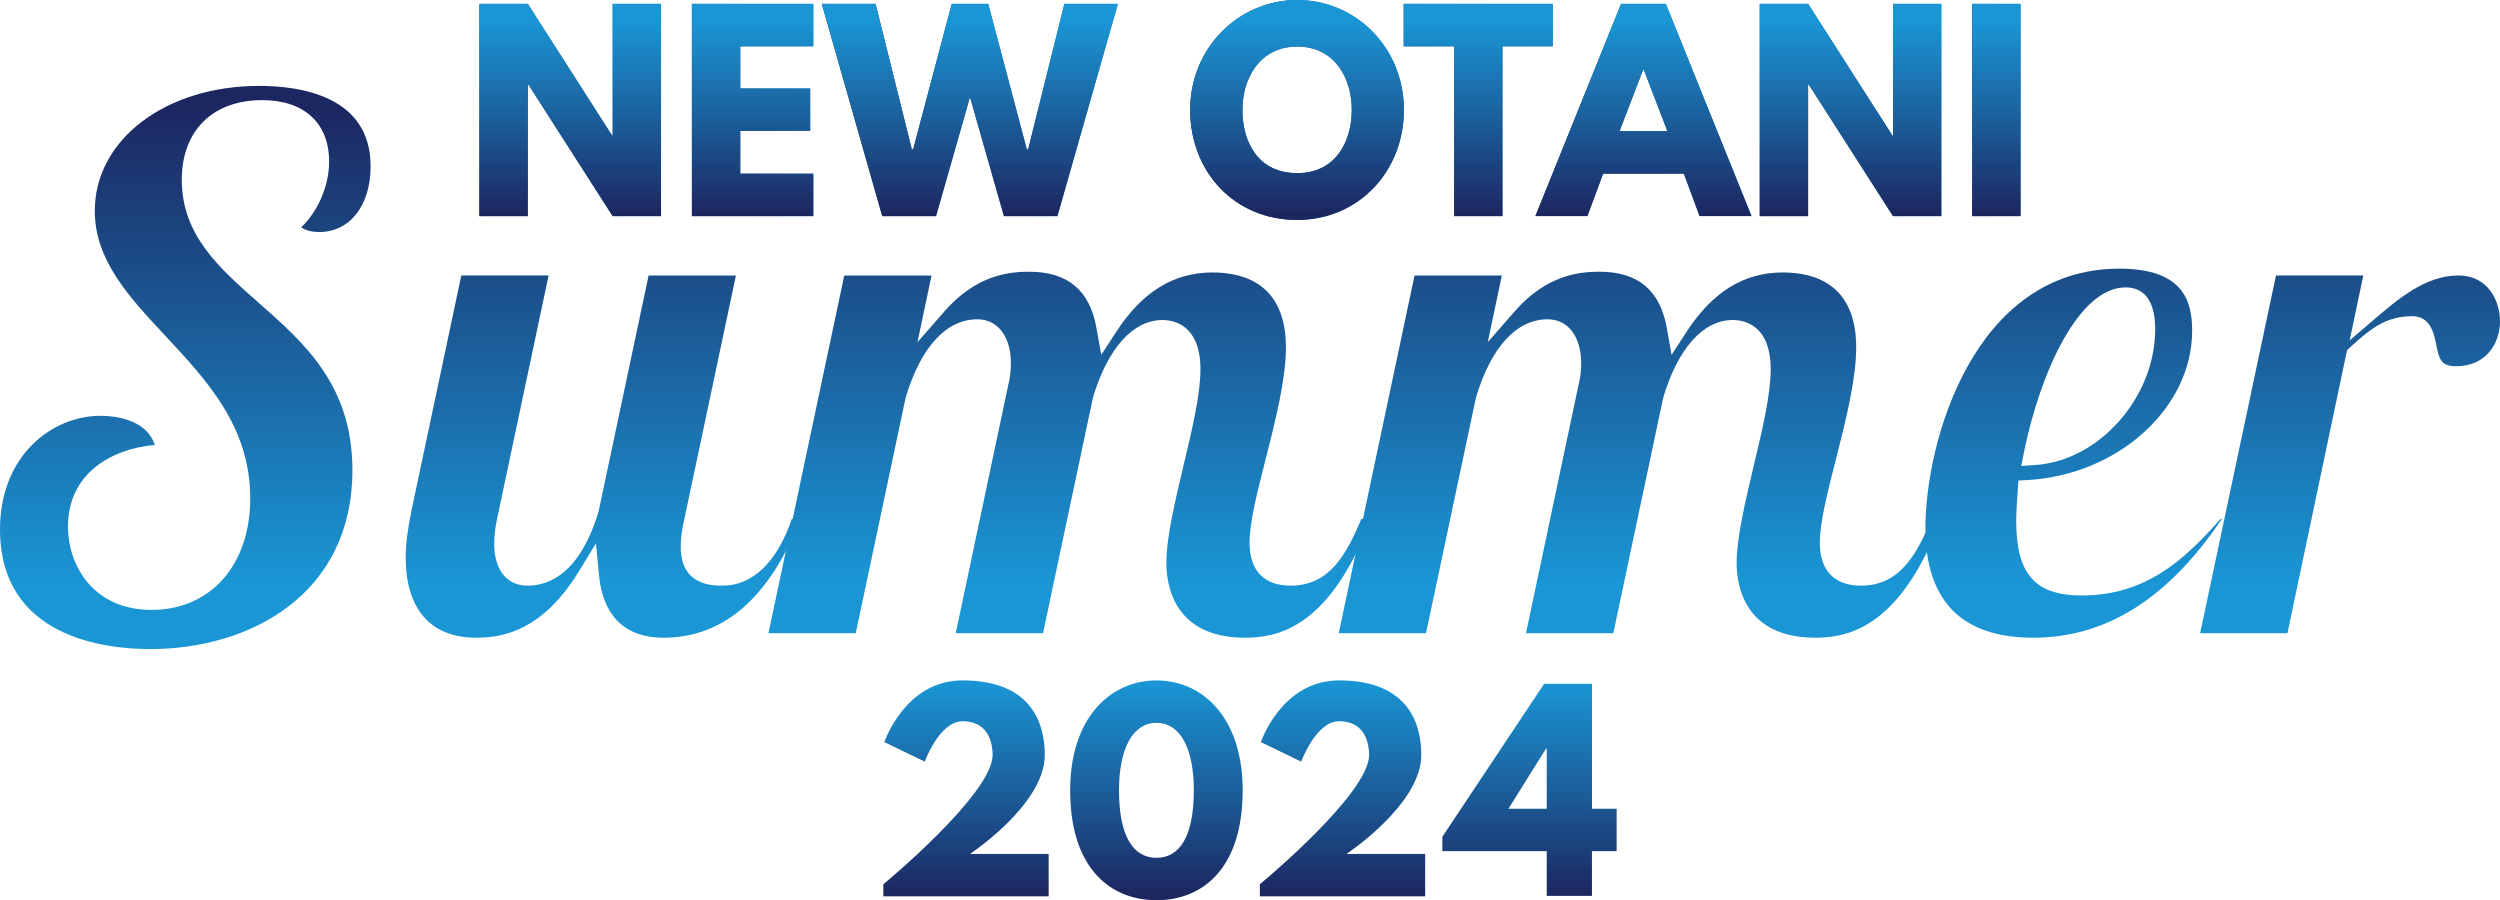 <svg viewBox="0 0 172.272 62.033" xmlns="http://www.w3.org/2000/svg" xmlns:xlink="http://www.w3.org/1999/xlink"><linearGradient id="a" gradientUnits="userSpaceOnUse" x1="33.086" x2="44.57" y1="7.578" y2="7.578"><stop offset="0" stop-color="#1c2660"/><stop offset=".455" stop-color="#1b5a96"/><stop offset="1" stop-color="#1a96d5"/></linearGradient><clipPath id="b"><path d="m42.217.266v9.077h-.035l-5.814-9.077h-3.332v14.626h3.332v-9.077h.035l5.814 9.077h3.334v-14.626z"/></clipPath><linearGradient id="c" gradientTransform="matrix(0 -16.776 -16.776 -0 12994.124 -3401.472)" x1="-203.647" x2="-202.847" xlink:href="#a" y1="772.242" y2="772.242"/><linearGradient id="d" x1="47.712" x2="55.389" xlink:href="#a"/><clipPath id="e"><path d="m47.678.266v14.626h8.367v-2.925h-5.035v-2.943h4.82v-2.926h-4.82v-2.905h5.035v-2.926z"/></clipPath><linearGradient id="f" gradientTransform="matrix(0 -16.776 -16.776 -0 13009.828 -3401.472)" x1="-203.647" x2="-202.847" xlink:href="#a" y1="772.429" y2="772.429"/><linearGradient id="g" x1="56.711" x2="75.432" xlink:href="#a"/><clipPath id="h"><path d="m73.344.266-2.498 10.033h-.088l-2.66-10.033h-2.516l-2.66 10.033h-.088l-2.5-10.033h-3.705l4.166 14.626h3.705l2.34-8.208 2.34 8.208h3.686l4.166-14.626z"/></clipPath><linearGradient id="i" gradientTransform="matrix(0 -16.776 -16.776 -0 13028.546 -3401.472)" x1="-203.647" x2="-202.847" xlink:href="#a" y1="772.653" y2="772.653"/><linearGradient id="j" x1="82.332" x2="95.375" xlink:href="#a" y1="7.578" y2="7.578"/><clipPath id="k"><path d="m85.613 7.57c0-2.181 1.203-4.361 3.775-4.361 2.588 0 3.758 2.18 3.758 4.361 0 2.179-1.1 4.36-3.758 4.36-2.731 0-3.775-2.181-3.775-4.36m-3.6 0c0 4.272 3.049 7.587 7.375 7.587 4.201 0 7.355-3.315 7.355-7.587s-3.297-7.57-7.355-7.57c-4.024 0-7.375 3.297-7.375 7.57"/></clipPath><linearGradient id="l" gradientTransform="matrix(0 -16.776 -16.776 -0 13056.734 -3401.472)" x1="-203.647" x2="-202.847" xlink:href="#a" y1="772.989" y2="772.989"/><linearGradient id="m" x1="96.77" x2="106.202" xlink:href="#a"/><clipPath id="n"><path d="m96.728.266v2.926h3.473v11.7h3.332v-11.7h3.475v-2.926z"/></clipPath><linearGradient id="o" gradientTransform="matrix(0 -16.776 -16.776 -0 13072.343 -3401.472)" x1="-203.647" x2="-202.847" xlink:href="#a" y1="773.175" y2="773.175"/><linearGradient id="p" x1="105.863" x2="119.528" xlink:href="#a"/><clipPath id="q"><path d="m113.231 4.786h.035l1.631 4.253h-3.297zm-1.525-4.521-5.902 14.626h3.58l1.082-2.925h5.566l1.082 2.925h3.582l-5.906-14.626z"/></clipPath><linearGradient id="r" gradientTransform="matrix(0 -16.776 -16.776 -0 13086.562 -3401.472)" x1="-203.647" x2="-202.847" xlink:href="#a" y1="773.344" y2="773.344"/><linearGradient id="s" x1="121.312" x2="132.794" xlink:href="#a"/><clipPath id="t"><path d="m130.445.266v9.077h-.037l-5.814-9.077h-3.332v14.626h3.332v-9.077h.037l5.814 9.077h3.33v-14.626z"/></clipPath><linearGradient id="u" gradientTransform="matrix(0 -16.776 -16.776 -0 13104.406 -3401.472)" x1="-203.647" x2="-202.847" xlink:href="#a" y1="773.557" y2="773.557"/><linearGradient id="v" x1="135.918" x2="138.975" xlink:href="#a"/><clipPath id="w"><path d="m135.904.266h3.332v14.626h-3.332z"/></clipPath><linearGradient id="x" gradientTransform="matrix(0 -16.776 -16.776 -0 13116.968 -3401.472)" x1="-203.647" x2="-202.847" xlink:href="#a" y1="773.707" y2="773.707"/><linearGradient id="y" x1="12.768" x2="12.768" xlink:href="#a" y1="7.253" y2="40.06"/><linearGradient id="z" x1="41.558" x2="41.558" xlink:href="#a" y1="7.958" y2="40.11"/><linearGradient id="A" x1="73.708" x2="73.708" xlink:href="#a" y1="7.937" y2="40.108"/><linearGradient id="B" x1="113.007" x2="113.007" xlink:href="#a" y1="7.937" y2="40.108"/><linearGradient id="C" x1="142.892" x2="142.892" xlink:href="#a" y1="7.921" y2="40.106"/><linearGradient id="D" x1="161.94" x2="161.94" xlink:href="#a" y1="7.965" y2="40.096"/><linearGradient id="E" x1="66.566" x2="66.566" xlink:href="#a" y1="61.767" y2="46.991"/><linearGradient id="F" x1="79.687" x2="79.687" xlink:href="#a" y1="61.772" y2="46.996"/><linearGradient id="G" x1="92.51" x2="92.51" xlink:href="#a" y1="61.767" y2="46.991"/><linearGradient id="H" x1="105.395" x2="105.395" xlink:href="#a" y1="61.772" y2="46.996"/><path d="m42.217.266v9.077h-.035l-5.814-9.077h-3.332v14.626h3.332v-9.077h.035l5.814 9.077h3.334v-14.626z" fill="url(#a)"/><g clip-path="url(#b)"><path d="m33.035.266h12.516v14.626h-12.516z" fill="url(#c)"/></g><path d="m47.678.266v14.626h8.367v-2.925h-5.035v-2.943h4.82v-2.926h-4.82v-2.905h5.035v-2.926z" fill="url(#d)"/><g clip-path="url(#e)"><path d="m47.678.266h8.367v14.626h-8.367z" fill="url(#f)"/></g><path d="m73.344.266-2.498 10.033h-.088l-2.66-10.033h-2.516l-2.66 10.033h-.088l-2.5-10.033h-3.705l4.166 14.626h3.705l2.34-8.208 2.34 8.208h3.686l4.166-14.626z" fill="url(#g)"/><g clip-path="url(#h)"><path d="m56.629.266h20.402v14.626h-20.402z" fill="url(#i)"/></g><path d="m85.613 7.57c0-2.181 1.203-4.361 3.775-4.361 2.588 0 3.758 2.18 3.758 4.361 0 2.179-1.1 4.36-3.758 4.36-2.731 0-3.775-2.181-3.775-4.36m-3.6 0c0 4.272 3.049 7.587 7.375 7.587 4.201 0 7.355-3.315 7.355-7.587s-3.297-7.57-7.355-7.57c-4.024 0-7.375 3.297-7.375 7.57" fill="url(#j)"/><g clip-path="url(#k)"><path d="m82.014 0h14.73v15.157h-14.73z" fill="url(#l)"/></g><path d="m96.728.266v2.926h3.473v11.7h3.332v-11.7h3.475v-2.926z" fill="url(#m)"/><g clip-path="url(#n)"><path d="m96.728.266h10.279v14.626h-10.279z" fill="url(#o)"/></g><path d="m113.231 4.786h.035l1.631 4.253h-3.297zm-1.525-4.521-5.902 14.626h3.58l1.082-2.925h5.566l1.082 2.925h3.582l-5.906-14.626z" fill="url(#p)"/><g clip-path="url(#q)"><path d="m105.803.266h14.893v14.626h-14.893z" fill="url(#r)"/></g><path d="m130.445.266v9.077h-.037l-5.814-9.077h-3.332v14.626h3.332v-9.077h.037l5.814 9.077h3.33v-14.626z" fill="url(#s)"/><g clip-path="url(#t)"><path d="m121.262.266h12.514v14.626h-12.514z" fill="url(#u)"/></g><path d="m135.904.266h3.332v14.626h-3.332z" fill="url(#v)"/><g clip-path="url(#w)"><path d="m135.904.266h3.332v14.626h-3.332z" fill="url(#x)"/></g><path d="m10.34 44.727c-3.111 0-10.34-.8-10.34-8.246 0-5.086 3.576-7.829 6.941-7.829.775 0 3.127.157 3.727 2.009-3.1.275-5.981 2.042-5.981 5.612 0 2.772 1.801 5.754 5.756 5.754 4.068 0 6.801-3.09 6.801-7.688 0-4.928-2.978-8.117-5.855-11.203-2.5-2.672-4.857-5.198-4.857-8.602 0-4.91 4.871-8.615 11.332-8.615 2.867 0 7.674.719 7.674 5.532 0 2.713-1.426 4.538-3.547 4.538-.48 0-.883-.103-1.242-.319 1.154-1.088 1.93-2.852 1.93-4.535 0-2.652-1.721-4.235-4.605-4.235-3.422 0-5.547 2.102-5.547 5.493 0 3.805 2.568 6.066 5.285 8.46 3.182 2.803 6.473 5.7 6.473 11.552 0 8.514-7.002 12.323-13.943 12.323z" fill="url(#y)"/><path d="m45.717 43.944c-2.633 0-4.166-1.484-4.439-4.295l-.213-2.203-1.152 1.889c-2.519 4.133-5.26 4.609-7.102 4.609-3.131 0-4.854-1.963-4.854-5.53 0-.885.131-1.948.4-3.245l3.43-16.186h6.016l-3.572 16.875c-.119.593-.174 1.102-.174 1.615 0 1.803.863 2.882 2.305 2.882 1.527 0 3.617-.891 4.889-5.125l3.443-16.246h6.018l-3.574 16.874c-.154.663-.229 1.245-.229 1.825 0 2.672 2.172 2.672 2.883 2.672 2.076 0 3.758-1.628 4.773-4.598h.594c-2.131 5.432-5.305 8.187-9.441 8.187z" fill="url(#z)"/><path d="m85.797 43.944c-4.899 0-5.426-3.613-5.426-5.165 0-1.716.6-4.239 1.178-6.682.604-2.522 1.172-4.907 1.172-6.642 0-3.073-1.834-3.403-2.619-3.403-2.025 0-3.768 1.943-4.785 5.334l-3.443 16.247h-6.016l3.627-17.138c.115-.461.174-.931.174-1.457 0-1.846-.906-3.036-2.309-3.036-2.143 0-3.898 1.91-4.939 5.385l-3.443 16.247h-6.016l5.225-24.649h6.014l-.969 4.595 1.865-2.131c2.135-2.444 4.346-2.726 5.818-2.726 2.668 0 4.191 1.271 4.652 3.883l.332 1.846 1.02-1.571c1.789-2.763 3.961-4.107 6.641-4.107 2.311 0 5.062.898 5.062 5.168 0 2.219-.748 5.143-1.404 7.723-.594 2.328-1.103 4.337-1.103 5.757 0 1.892 1.004 2.934 2.828 2.934 2.758 0 3.881-2.267 4.879-4.598h.654c-2.754 7.315-6.244 8.187-8.668 8.187z" fill="url(#A)"/><path d="m125.092 43.944c-4.894 0-5.424-3.613-5.424-5.165 0-1.716.602-4.239 1.178-6.682.604-2.522 1.17-4.907 1.17-6.642 0-3.073-1.83-3.403-2.619-3.403-2.023 0-3.768 1.943-4.783 5.334l-3.443 16.247h-6.016l3.625-17.138c.119-.461.176-.931.176-1.457 0-1.846-.906-3.036-2.309-3.036-2.141 0-3.898 1.91-4.939 5.385l-3.443 16.247h-6.014l5.223-24.649h6.016l-.971 4.595 1.863-2.131c2.137-2.444 4.344-2.726 5.82-2.726 2.666 0 4.191 1.271 4.656 3.883l.328 1.846 1.018-1.571c1.793-2.763 3.965-4.107 6.643-4.107 2.311 0 5.061.898 5.061 5.168 0 2.219-.744 5.143-1.402 7.723-.594 2.328-1.105 4.337-1.105 5.757 0 1.892 1.006 2.934 2.832 2.934 2.754 0 3.879-2.267 4.875-4.598h.658c-2.758 7.315-6.246 8.187-8.672 8.187z" fill="url(#B)"/><path d="m140.09 43.944c-4.92 0-7.412-2.546-7.412-7.568 0-5.83 3.268-17.863 13.373-17.863 4.438 0 5.008 2.285 5.008 4.277 0 5.309-5.08 9.925-11.326 10.289l-.644.036-.047.649c-.055.786-.107 1.517-.107 2.142 0 3.644 1.303 5.128 4.502 5.128 4.443 0 7.092-2.467 9.582-5.277h.088c-3.715 5.506-7.982 8.187-13.016 8.187zm6.377-24.139c-3.231 0-5.891 5.885-6.996 11.355l-.188.948.959-.064c4.404-.288 8.27-4.659 8.27-9.359 0-2.382-1.113-2.88-2.045-2.88z" fill="url(#C)"/><path d="m151.609 43.632 5.226-24.649h6.018l-.941 4.474 1.652-1.414c1.676-1.437 3.574-3.061 5.842-3.061 1.971 0 2.865 1.647 2.865 3.18 0 1.48-.945 3.076-3.023 3.076-1.037 0-1.172-.467-1.381-1.525-.143-.719-.377-1.924-1.65-1.924-1.807 0-2.879.863-4.312 2.182l-.172.158-4.107 19.503z" fill="url(#D)"/><path d="m63.723 52.484-2.781-1.347s1.417-4.252 5.385-4.252c5.014 0 5.669 3.295 5.669 5.137 0 3.419-5.155 6.821-5.155 6.821h5.421v2.923h-11.391v-.833s7.529-6.218 7.529-8.911c0-.531-.124-2.321-2.073-2.321-1.594 0-2.604 2.782-2.604 2.782z" fill="url(#E)"/><path d="m79.696 46.886c3.136 0 5.935 2.516 5.935 7.582 0 5.421-2.799 7.564-5.935 7.564s-5.952-2.144-5.952-7.564c0-5.066 2.817-7.582 5.952-7.582zm0 12.224c1.595 0 2.569-1.488 2.569-4.642 0-2.958-.975-4.659-2.569-4.659-1.612 0-2.586 1.718-2.586 4.659 0 3.153.975 4.642 2.586 4.642z" fill="url(#F)"/><path d="m89.666 52.484-2.781-1.347s1.418-4.252 5.386-4.252c5.014 0 5.669 3.295 5.669 5.137 0 3.419-5.155 6.821-5.155 6.821h5.421v2.923h-11.391v-.833s7.529-6.218 7.529-8.911c0-.531-.123-2.321-2.072-2.321-1.595 0-2.605 2.782-2.605 2.782z" fill="url(#G)"/><path d="m111.401 55.728v2.923h-1.701v3.083h-3.117v-3.083h-7.193v-.992l7.016-10.54h3.295v8.61h1.701zm-4.854-4.163-2.603 4.163h2.64v-4.163z" fill="url(#H)"/></svg>